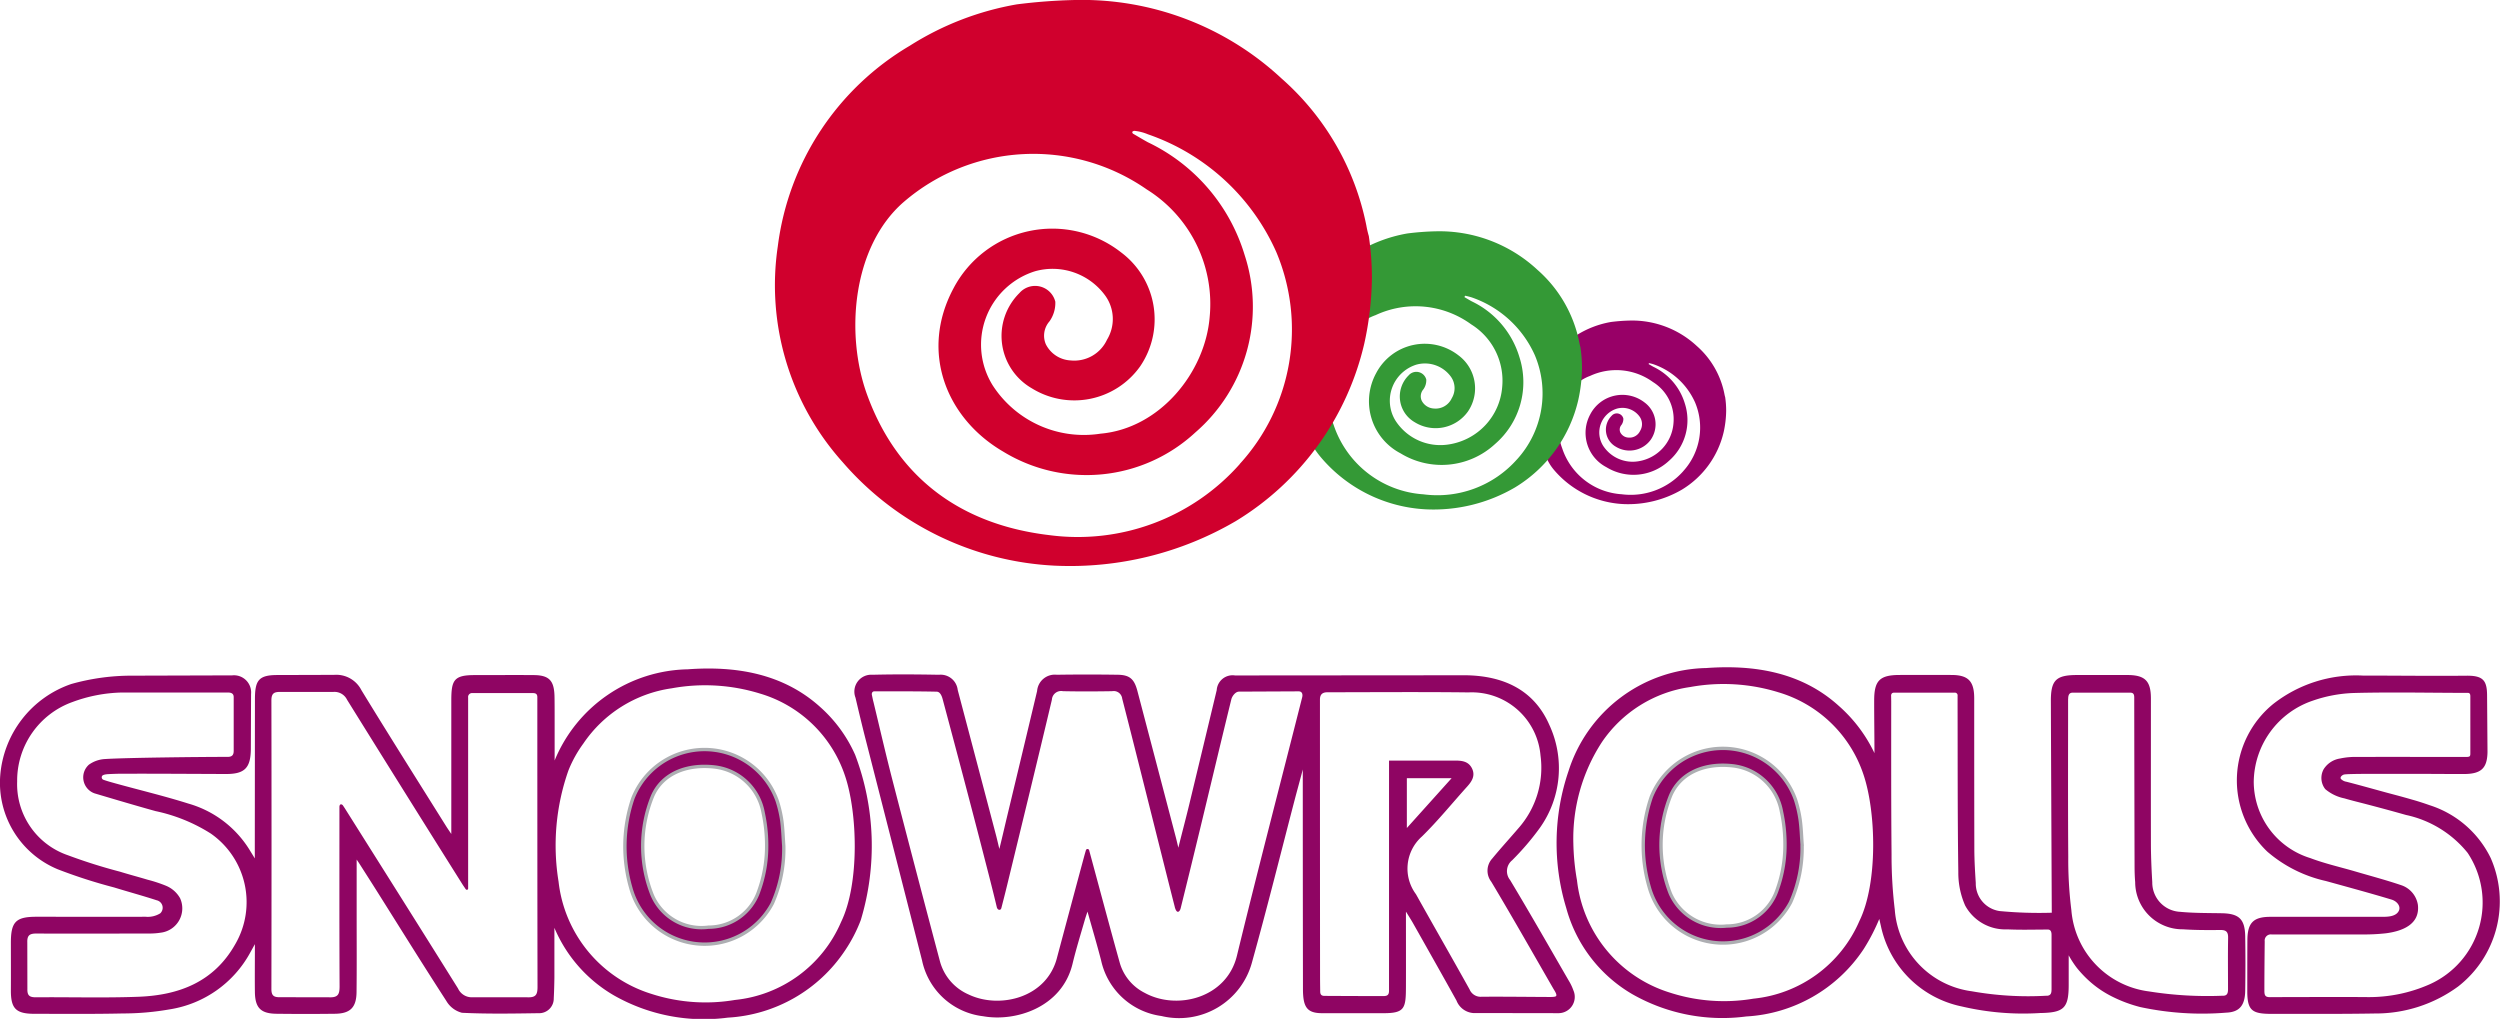 <svg xmlns="http://www.w3.org/2000/svg" xmlns:xlink="http://www.w3.org/1999/xlink" id="Grupo_2" data-name="Grupo 2" width="160.241" height="65.307" viewBox="0 0 160.241 65.307"><defs><clipPath id="clip-path"><rect id="Rect&#xE1;ngulo_1" data-name="Rect&#xE1;ngulo 1" width="160.241" height="65.307" fill="none"></rect></clipPath></defs><g id="Grupo_1" data-name="Grupo 1" clip-path="url(#clip-path)"><path id="Trazado_2" data-name="Trazado 2" d="M149.9,100.2h0l2.87-3.193H149.9Zm-1.142-4.322h0c1.486,0,2.863,0,4.239,0,.45,0,.866.056,1.084.514s-.013.818-.314,1.152c-.965,1.069-1.874,2.194-2.9,3.2a2.751,2.751,0,0,0-.383,3.7c1.137,2.036,2.3,4.058,3.436,6.1a.766.766,0,0,0,.767.472c1.458-.013,2.917.01,4.376.015.142,0,.375,0,.407-.069.062-.095-.1-.327-.177-.458-1.321-2.29-2.624-4.591-3.981-6.859a1.154,1.154,0,0,1,.06-1.486c.543-.66,1.12-1.291,1.676-1.94a5.851,5.851,0,0,0,1.42-4.657,4.424,4.424,0,0,0-4.614-4.053c-3.015-.037-6.031-.012-9.046-.009-.249,0-.478.081-.478.464,0,.313,0,11.859.007,17.909,0,.136.009.8.009.8,0,.2.076.288.277.288,0,0,2.28.013,3.749.013.248,0,.385-.047.385-.34Zm-13.734,9.376h0c-.631-2.456-2.511-10.024-3.368-13.341a.548.548,0,0,0-.647-.482c-1.05.018-2.1.021-3.15,0a.592.592,0,0,0-.71.544c-.94,3.971-1.909,7.935-2.872,11.9-.127.524-.241.963-.366,1.452-.047.182-.245.149-.295-.058-.276-1.165-.55-2.209-.844-3.355-.855-3.331-1.738-6.656-2.627-9.979-.05-.185-.156-.472-.382-.472-1.327-.034-4-.022-4-.022-.1,0-.183.091-.15.241.042.193.057.288.1.444.406,1.682.793,3.368,1.226,5.042q1.495,5.787,3.03,11.562a3.24,3.24,0,0,0,1.839,2.14c1.967.945,5.044.24,5.683-2.414,0,0,1.142-4.279,1.72-6.417.038-.14.064-.232.116-.408a.108.108,0,0,1,.211,0c.656,2.419,1.291,4.81,1.965,7.224a3.118,3.118,0,0,0,1.6,1.915c2.044,1.121,5.242.35,5.906-2.385,1.345-5.533,2.785-11.042,4.182-16.561.046-.182.006-.382-.224-.383l-3.825.018c-.234,0-.445.3-.491.49-.681,2.775-1.338,5.555-2.009,8.331q-.611,2.532-1.238,5.059c-.057.233-.254.411-.382-.087m14.82.318c0,1.515.005,3.294,0,4.809-.005,1.378-.077,1.692-1.437,1.691-1.128,0-2.8,0-3.924,0-.992,0-1.238-.392-1.24-1.554q-.01-6.448-.011-12.9c0-.25,0-1.167,0-1.167-.131.51-.383,1.42-.516,1.93-.908,3.48-1.775,6.969-2.74,10.433a4.84,4.84,0,0,1-5.806,3.439,4.586,4.586,0,0,1-3.866-3.569c-.252-.976-.567-2.041-.871-3.124,0,0-.132.389-.163.5-.274.953-.569,1.9-.8,2.863-.687,2.807-3.682,3.711-5.72,3.345a4.534,4.534,0,0,1-3.92-3.573q-1.8-7.064-3.606-14.125c-.231-.9-.448-1.811-.661-2.719a1.082,1.082,0,0,1,1.092-1.471c1.419-.036,2.84-.026,4.259,0a1.1,1.1,0,0,1,1.2.974q1.238,4.678,2.468,9.358c.044.166.2.832.2.832.149-.584.354-1.486.495-2.072q.967-4.025,1.926-8.051a1.138,1.138,0,0,1,1.259-1.042q1.954-.029,3.909,0c.767.011,1.059.274,1.26,1.037q1.238,4.708,2.473,9.418c.032.121.152.632.152.632.2-.817.491-1.912.688-2.73q.888-3.684,1.771-7.37a1.02,1.02,0,0,1,1.172-.942l14.795-.012c2.363.034,4.351.9,5.346,3.168a6.591,6.591,0,0,1-.6,6.613,17.1,17.1,0,0,1-1.777,2.078.9.9,0,0,0-.133,1.263c1.281,2.132,2.514,4.295,3.759,6.448a3.29,3.29,0,0,1,.3.627,1.043,1.043,0,0,1-.944,1.462l-5.483-.009a1.254,1.254,0,0,1-1.066-.8c-.925-1.666-1.864-3.324-2.8-4.983-.092-.163-.429-.7-.429-.7" transform="translate(-59.726 -47.128)" fill="#8f0563" fill-rule="evenodd"></path><path id="Trazado_3" data-name="Trazado 3" d="M241.324,91.434h0c0,3.46-.015,6.729.01,10.114a26.374,26.374,0,0,0,.2,3.429,5.714,5.714,0,0,0,4.969,5.2,23.825,23.825,0,0,0,4.7.277c.338.019.372-.181.371-.444,0-1.087-.014-2.177.006-3.265.007-.38-.122-.51-.5-.505-.8.009-1.6.009-2.39-.044a3.033,3.033,0,0,1-3.067-3.026c-.028-.328-.038-.66-.039-.99q-.014-5.189-.021-10.378v-.464c0-.2-.055-.309-.25-.309h-3.7c-.2,0-.285.127-.285.4m-11.348-.192h0l.006.346c0,3.266-.009,6.532.022,9.8a28.771,28.771,0,0,0,.206,3.547,5.694,5.694,0,0,0,4.93,5.237,20.611,20.611,0,0,0,4.756.288c.344.019.364-.2.363-.453,0-1.146,0-2.294,0-3.441,0-.128-.016-.349-.23-.349-.919,0-1.689.029-2.6-.012a2.927,2.927,0,0,1-2.708-1.529,5.186,5.186,0,0,1-.438-2.136c-.051-3.576-.038-7.153-.047-10.73,0-.193,0-.367,0-.576a.174.174,0,0,0-.2-.2h-3.876c-.1,0-.186.049-.186.206m-20.366,9.448h0a15.258,15.258,0,0,0,.234,2.376,8.529,8.529,0,0,0,5.944,7.192,11.278,11.278,0,0,0,5.363.391,8.3,8.3,0,0,0,6.791-4.972c1.2-2.444,1.073-7.007.264-9.393a8.193,8.193,0,0,0-5.453-5.273,11.9,11.9,0,0,0-5.65-.337,8.236,8.236,0,0,0-5.669,3.541,11.326,11.326,0,0,0-1.824,6.475m19.3-5.775c0-1.023-.021-2.331-.018-3.375,0-1.279.352-1.634,1.621-1.639q1.663-.005,3.327,0c1.077,0,1.463.394,1.464,1.49,0,3.21,0,6.419.008,9.628,0,.739.044,1.478.092,2.215a1.782,1.782,0,0,0,1.533,1.8,26.77,26.77,0,0,0,3.338.106c-.02-4.612-.042-9.043-.058-13.551-.005-1.359.325-1.684,1.687-1.685,1.069,0,2.14,0,3.209,0,1.139,0,1.515.377,1.517,1.5,0,3.093-.006,6.186,0,9.279,0,.835.038,1.673.087,2.507a1.878,1.878,0,0,0,1.777,1.892c.888.086,1.786.075,2.68.092,1.1.021,1.479.373,1.5,1.471q.028,1.75,0,3.5c-.016.93-.361,1.366-1.215,1.4a18.929,18.929,0,0,1-5.51-.357,8.94,8.94,0,0,1-1.8-.671,6.564,6.564,0,0,1-1.525-1.049,7.277,7.277,0,0,1-.736-.786,6.2,6.2,0,0,1-.528-.813c0,.667,0,1.366,0,1.894,0,1.494-.308,1.783-1.822,1.806a17.287,17.287,0,0,1-5.038-.422,6.671,6.671,0,0,1-5.172-5.13c-.02-.089-.109-.478-.109-.478a12.459,12.459,0,0,1-1.006,1.94,9.673,9.673,0,0,1-7.524,4.311,11.653,11.653,0,0,1-7.315-1.438,9.167,9.167,0,0,1-4.219-5.514,14.3,14.3,0,0,1,.149-8.788,9.457,9.457,0,0,1,8.825-6.593c3.083-.225,6.1.267,8.477,2.409a9.4,9.4,0,0,1,2.307,3.051" transform="translate(-108.766 -46.631)" fill="#8f0563" fill-rule="evenodd"></path><path id="Trazado_4" data-name="Trazado 4" d="M301.817,111.118h.326c1.984,0,3.969-.017,5.953,0a9.59,9.59,0,0,0,3.91-.807,5.745,5.745,0,0,0,2.465-8.439,6.941,6.941,0,0,0-3.947-2.428q-1.219-.345-2.444-.665c-.5-.132-1.01-.253-1.51-.4a2.746,2.746,0,0,1-1.223-.591,1.154,1.154,0,0,1-.1-1.283,1.511,1.511,0,0,1,1.045-.68,4.718,4.718,0,0,1,1.135-.1c2.178-.009,4.357,0,6.536,0h.374c.251,0,.308-.022.308-.205V91.831c0-.1-.022-.213-.155-.213l-.332,0c-2.334-.006-4.67-.055-7,.008a8.894,8.894,0,0,0-2.618.493,5.556,5.556,0,0,0-3.778,5.176,5.135,5.135,0,0,0,3.631,4.915c.942.357,1.935.577,2.9.861.986.289,1.982.553,2.954.884a1.587,1.587,0,0,1,1.036,1.249c.146,1.276-1.035,1.691-2.044,1.823a12.524,12.524,0,0,1-1.479.075c-.159,0-.346,0-.505,0l-5.346,0a.393.393,0,0,0-.444.439s-.023,1.97-.021,3.181c0,.315.081.4.372.4m4.539-13.984a.609.609,0,0,0,.345.175c.864.222,1.723.466,2.584.7l.751.2q.476.129.95.267c.354.1.7.214,1.052.338a6.574,6.574,0,0,1,3.913,3.385,6.911,6.911,0,0,1-2.084,8.232,8.939,8.939,0,0,1-5.345,1.733c-2.2.038-4.4.024-6.594.025-1.267,0-1.582-.2-1.579-1.468,0-1.051,0-2.222.007-3.273.01-1.1.386-1.479,1.476-1.48,2.374,0,4.747,0,7.12,0,.342,0,.825,0,1.053-.293.256-.325-.035-.7-.409-.812-1.394-.42-2.8-.8-4.2-1.188a8.629,8.629,0,0,1-3.767-1.888,6.316,6.316,0,0,1,.4-9.476,8.6,8.6,0,0,1,5.715-1.806c2.237,0,4.473.03,6.709.008,1.022,0,1.265.324,1.266,1.28l.027,3.622c-.021,1.037-.412,1.4-1.524,1.4-.93,0-1.867-.007-2.8-.011-.863,0-1.726,0-2.589,0-.769,0-2.085,0-2.279.043-.1.022-.295.158-.2.288" transform="translate(-156.305 -47.207)" fill="#8f0563" fill-rule="evenodd"></path><path id="Trazado_5" data-name="Trazado 5" d="M229.237,106.693h0a9.89,9.89,0,0,0-.223-2.383,3.581,3.581,0,0,0-3.091-2.926c-1.817-.212-3.362.436-4,1.872a8.433,8.433,0,0,0-.023,6.329,3.528,3.528,0,0,0,3.609,2.065,3.4,3.4,0,0,0,3.238-2.347,8.4,8.4,0,0,0,.486-2.61m1.1-.25a8.568,8.568,0,0,1-.736,3.686,4.907,4.907,0,0,1-9.069-1,9.555,9.555,0,0,1,.134-5.737,4.938,4.938,0,0,1,9.256.18,7.754,7.754,0,0,1,.288,1.245c.073.538.088,1.084.127,1.626" transform="translate(-114.83 -52.295)" fill="#8f0563" fill-rule="evenodd"></path><path id="Trazado_6" data-name="Trazado 6" d="M229.237,106.693h0a9.89,9.89,0,0,0-.223-2.383,3.581,3.581,0,0,0-3.091-2.926c-1.817-.212-3.362.436-4,1.872a8.433,8.433,0,0,0-.023,6.329,3.528,3.528,0,0,0,3.609,2.065,3.4,3.4,0,0,0,3.238-2.347A8.4,8.4,0,0,0,229.237,106.693Zm1.1-.25a8.568,8.568,0,0,1-.736,3.686,4.907,4.907,0,0,1-9.069-1,9.555,9.555,0,0,1,.134-5.737,4.938,4.938,0,0,1,9.256.18,7.754,7.754,0,0,1,.288,1.245C230.286,105.354,230.3,105.9,230.34,106.442Z" transform="translate(-114.83 -52.295)" fill="none" stroke="#adaeb2" stroke-width="0.216"></path><path id="Trazado_7" data-name="Trazado 7" d="M215.714,52.6h0a4.5,4.5,0,0,1-3.956,1.479,4.3,4.3,0,0,1-3.8-2.93,3.9,3.9,0,0,1,.611-3.83,2.729,2.729,0,0,1,1.163-.821,4,4,0,0,1,4.044.392,2.808,2.808,0,0,1,1.309,2.65,2.669,2.669,0,0,1-2.27,2.429,2.258,2.258,0,0,1-2.241-1,1.6,1.6,0,0,1,.884-2.377,1.353,1.353,0,0,1,1.456.511.83.83,0,0,1,.034.914.749.749,0,0,1-.759.43.61.61,0,0,1-.513-.336.452.452,0,0,1,.076-.475.659.659,0,0,0,.121-.409.432.432,0,0,0-.746-.181,1.256,1.256,0,0,0,.254,1.98,1.679,1.679,0,0,0,2.256-.454,1.738,1.738,0,0,0-.394-2.367,2.319,2.319,0,0,0-3.49.752,2.48,2.48,0,0,0,1.034,3.388,3.327,3.327,0,0,0,4-.4,3.458,3.458,0,0,0,1.024-3.691,3.822,3.822,0,0,0-2.012-2.342c-.105-.057-.206-.119-.309-.178q.014-.029.027-.059a2.488,2.488,0,0,1,.282.071,4.542,4.542,0,0,1,2.671,2.448,4.149,4.149,0,0,1-.76,4.407M218.4,47.86a2,2,0,0,1-.052-.222,5.5,5.5,0,0,0-1.765-3.058,6.091,6.091,0,0,0-4.3-1.633,11.476,11.476,0,0,0-1.205.091,6.092,6.092,0,0,0-2.224.86c-1.542.977-1.614,2.468-1.856,4.28-.225,1.684-.656,3.091.463,4.381a6.228,6.228,0,0,0,4.407,2.15,6.827,6.827,0,0,0,3.765-.929,5.867,5.867,0,0,0,2.671-3.69,6.61,6.61,0,0,0,.159-1.364,6.015,6.015,0,0,0-.063-.866" transform="translate(-107.822 -22.4)" fill="#980067" fill-rule="evenodd"></path><path id="Trazado_8" data-name="Trazado 8" d="M192.133,38.433h0a3.253,3.253,0,0,1-.079-.337,8.341,8.341,0,0,0-2.674-4.633,9.235,9.235,0,0,0-6.515-2.476,17.516,17.516,0,0,0-1.826.137,9.216,9.216,0,0,0-3.371,1.3c-2.338,1.481-2.942,3.615-3.309,6.361-.341,2.551-.5,4.811,1.2,6.766a9.443,9.443,0,0,0,6.678,3.257A10.335,10.335,0,0,0,187.94,47.4a8.891,8.891,0,0,0,4.048-5.592,10.058,10.058,0,0,0,.241-2.067,9.059,9.059,0,0,0-.1-1.312m-4.067,7.175a6.817,6.817,0,0,1-6,2.241,6.521,6.521,0,0,1-5.75-4.441,5.9,5.9,0,0,1,.925-5.8,4.127,4.127,0,0,1,1.763-1.245,6.061,6.061,0,0,1,6.129.594,4.252,4.252,0,0,1,1.984,4.016,4.044,4.044,0,0,1-3.44,3.681,3.42,3.42,0,0,1-3.394-1.518,2.424,2.424,0,0,1,1.338-3.6,2.054,2.054,0,0,1,2.209.775,1.258,1.258,0,0,1,.052,1.385,1.139,1.139,0,0,1-1.15.653.925.925,0,0,1-.778-.511.683.683,0,0,1,.113-.72,1,1,0,0,0,.185-.62.655.655,0,0,0-1.131-.273,1.9,1.9,0,0,0,.386,3,2.543,2.543,0,0,0,3.418-.689,2.634,2.634,0,0,0-.6-3.586,3.517,3.517,0,0,0-5.29,1.139,3.761,3.761,0,0,0,1.569,5.134,5.043,5.043,0,0,0,6.058-.6,5.239,5.239,0,0,0,1.551-5.594,5.789,5.789,0,0,0-3.049-3.549c-.159-.086-.312-.18-.468-.271l.041-.089a3.762,3.762,0,0,1,.428.108,6.884,6.884,0,0,1,4.047,3.71,6.287,6.287,0,0,1-1.151,6.678" transform="translate(-90.828 -16.161)" fill="#349936" fill-rule="evenodd"></path><path id="Trazado_9" data-name="Trazado 9" d="M133.633,29.743h0a13.864,13.864,0,0,1-12.2,4.558c-5.62-.663-9.743-3.62-11.7-9.032-1.4-3.884-.93-9.466,2.357-12.322a12.731,12.731,0,0,1,15.577-.806,8.65,8.65,0,0,1,4.035,8.169c-.288,3.562-3.192,7.153-7,7.487A6.956,6.956,0,0,1,117.8,24.71a4.93,4.93,0,0,1,2.723-7.328,4.176,4.176,0,0,1,4.492,1.576,2.558,2.558,0,0,1,.106,2.817,2.312,2.312,0,0,1-2.338,1.327,1.884,1.884,0,0,1-1.584-1.039,1.392,1.392,0,0,1,.233-1.463,2.039,2.039,0,0,0,.376-1.261,1.334,1.334,0,0,0-2.3-.556,3.871,3.871,0,0,0,.784,6.1,5.174,5.174,0,0,0,6.953-1.4,5.357,5.357,0,0,0-1.213-7.3,7.153,7.153,0,0,0-10.76,2.317c-2.161,4.063-.449,8.32,3.191,10.444a10.255,10.255,0,0,0,12.322-1.228,10.657,10.657,0,0,0,3.155-11.378,11.773,11.773,0,0,0-6.2-7.22c-.322-.175-.635-.367-.953-.55-.092-.1-.04-.16.084-.182a3.018,3.018,0,0,1,.87.221,13.99,13.99,0,0,1,8.23,7.546,12.786,12.786,0,0,1-2.34,13.584m8.273-14.6a6.024,6.024,0,0,1-.16-.685,16.976,16.976,0,0,0-5.439-9.425A18.791,18.791,0,0,0,123.055,0,35.717,35.717,0,0,0,119.34.28a18.793,18.793,0,0,0-6.857,2.65,17.457,17.457,0,0,0-8.461,12.846,16.978,16.978,0,0,0,4.165,13.857,19.2,19.2,0,0,0,13.584,6.624A21.031,21.031,0,0,0,133.377,33.4a18.085,18.085,0,0,0,8.234-11.375,20.42,20.42,0,0,0,.49-4.2,18.54,18.54,0,0,0-.195-2.669" transform="translate(-54.166 0)" fill="#d0002d" fill-rule="evenodd"></path><path id="Trazado_10" data-name="Trazado 10" d="M92.316,109.458h0a3.4,3.4,0,0,1-3.238,2.347,3.437,3.437,0,0,1-3.609-2.065,8.461,8.461,0,0,1,.023-6.329c.621-1.441,2.18-2.084,4-1.872a3.58,3.58,0,0,1,3.091,2.926,9.9,9.9,0,0,1,.223,2.383,8.4,8.4,0,0,1-.486,2.609m1.174-5.731a4.938,4.938,0,0,0-9.256-.18,9.557,9.557,0,0,0-.134,5.737,4.908,4.908,0,0,0,9.07,1,8.566,8.566,0,0,0,.735-3.686c-.039-.542-.054-1.087-.127-1.626a7.7,7.7,0,0,0-.288-1.245" transform="translate(-43.669 -52.376)" fill="#8f0563" fill-rule="evenodd"></path><path id="Trazado_11" data-name="Trazado 11" d="M92.316,109.458h0a3.4,3.4,0,0,1-3.238,2.347,3.437,3.437,0,0,1-3.609-2.065,8.461,8.461,0,0,1,.023-6.329c.621-1.441,2.18-2.084,4-1.872a3.58,3.58,0,0,1,3.091,2.926,9.9,9.9,0,0,1,.223,2.383A8.4,8.4,0,0,1,92.316,109.458Zm1.174-5.731a4.938,4.938,0,0,0-9.256-.18,9.557,9.557,0,0,0-.134,5.737,4.908,4.908,0,0,0,9.07,1,8.566,8.566,0,0,0,.735-3.686c-.039-.542-.054-1.087-.127-1.626A7.7,7.7,0,0,0,93.49,103.727Z" transform="translate(-43.669 -52.376)" fill="none" stroke="#adaeb2" stroke-width="0.216"></path><path id="Trazado_12" data-name="Trazado 12" d="M53.9,105.833h0a8.305,8.305,0,0,1-6.791,4.973,11.277,11.277,0,0,1-5.363-.391,8.529,8.529,0,0,1-5.944-7.192,14.459,14.459,0,0,1,.635-7.134,7.807,7.807,0,0,1,.954-1.718,8.236,8.236,0,0,1,5.669-3.541,11.9,11.9,0,0,1,5.65.337,8.194,8.194,0,0,1,5.453,5.273c.809,2.386.939,6.95-.264,9.393m-20.085,4.8h-3.5a.969.969,0,0,1-.957-.564c-2.44-3.908-4.808-7.66-7.262-11.558l-.1-.15c-.072-.124-.239-.15-.239.085,0,.164,0,.216,0,.345,0,3.714-.009,7.429.01,11.145,0,.512-.1.722-.671.7l-3.15-.006c-.393.008-.549-.1-.549-.521q.017-9.247,0-18.5c0-.455.17-.554.584-.545h3.384a.891.891,0,0,1,.881.5q3.678,5.918,7.388,11.818c.08.127.118.175.2.3s.174.043.173-.018V91.424a.251.251,0,0,1,.274-.287h3.872c.209,0,.289.077.289.266,0,6.087,0,12.486.012,18.573,0,.506-.12.678-.646.661m-18.731-3.4h0c-1.364,2.419-3.607,3.267-6.2,3.365-2.195.082-4.394.015-6.591.034-.41,0-.54-.131-.53-.537l-.005-2.974c-.017-.488.174-.579.613-.576,2.411.016,4.822,0,7.233,0a4.656,4.656,0,0,0,.7-.054,1.569,1.569,0,0,0,1.247-2.209,1.836,1.836,0,0,0-.906-.8,8.959,8.959,0,0,0-1.166-.384c-.6-.18-1.2-.337-1.791-.52a34.234,34.234,0,0,1-3.325-1.05,4.814,4.814,0,0,1-3.255-4.73,5.352,5.352,0,0,1,3.539-5.09,9.642,9.642,0,0,1,3.121-.61h6.864c.345,0,.355.205.355.308V94.84c0,.222-.068.386-.381.386-1.818,0-6.56.053-7.849.138a1.95,1.95,0,0,0-1.05.362,1.088,1.088,0,0,0,.359,1.838s2.6.779,3.913,1.138a10.749,10.749,0,0,1,3.54,1.439,5.359,5.359,0,0,1,1.568,7.092M54.814,95.1a8.937,8.937,0,0,0-2.251-3.078c-2.38-2.142-5.393-2.634-8.477-2.409a9.426,9.426,0,0,0-8.536,5.844c0-.322,0-.53,0-.53,0-.462,0-.9,0-1.325v-.839c0-.446,0-.883-.006-1.319-.01-1.05-.279-1.451-1.321-1.46-1.167-.01-2.64,0-3.807,0-1.334,0-1.489.332-1.489,1.648q0,3.852,0,7.7v.835s-.274-.4-.333-.5c-1.814-2.9-3.643-5.793-5.427-8.713a1.808,1.808,0,0,0-1.754-.985l-3.639.011c-1.213,0-1.432.357-1.433,1.558q-.006,4.668-.009,9.337c0,.191,0,.859,0,.859s-.244-.4-.282-.459a6.8,6.8,0,0,0-3.978-3.056c-1.536-.485-3.108-.86-4.662-1.29-.268-.075-.521-.142-.784-.236a.169.169,0,0,1-.1-.2c.026-.145.332-.156.47-.164.225-.011.45-.019.676-.023l.351,0c2.159-.007,4.318.011,6.477.018,1.176,0,1.561-.386,1.578-1.573l.014-3.549a1.1,1.1,0,0,0-1.211-1.2l-6.418.019a14.186,14.186,0,0,0-3.9.536A6.763,6.763,0,0,0,.014,96.436a6,6,0,0,0,3.7,6,33.182,33.182,0,0,0,3.6,1.159c.909.28,1.827.529,2.731.823a.49.49,0,0,1,.225.837,1.515,1.515,0,0,1-.935.219c-2.334.009-4.668,0-7,0-1.322,0-1.638.324-1.638,1.666,0,1.011.006,2.023,0,3.035-.007,1.185.318,1.519,1.517,1.52,1.886,0,3.774.02,5.66-.023a17.411,17.411,0,0,0,3.009-.264,7.135,7.135,0,0,0,5.155-3.637c.05-.091.3-.542.3-.542,0,1.089-.012,2.16,0,3.082.017,1.006.377,1.369,1.388,1.381q1.867.023,3.735,0c.987-.01,1.38-.4,1.392-1.386.018-1.615.007-3.229.007-4.844v-3.654l.149.22c.391.614.785,1.228,1.173,1.844,1.472,2.336,2.927,4.682,4.428,7a1.626,1.626,0,0,0,1,.757c1.629.079,3.264.051,4.9.026a.938.938,0,0,0,.984-.957c.023-.44.034-.881.041-1.322l0-3.193a9.092,9.092,0,0,0,3.794,4.319,11.656,11.656,0,0,0,7.315,1.438,9.675,9.675,0,0,0,7.524-4.312,9.545,9.545,0,0,0,1.005-1.94A16.462,16.462,0,0,0,54.814,95.1" transform="translate(0 -46.713)" fill="#8f0563" fill-rule="evenodd"></path></g></svg>